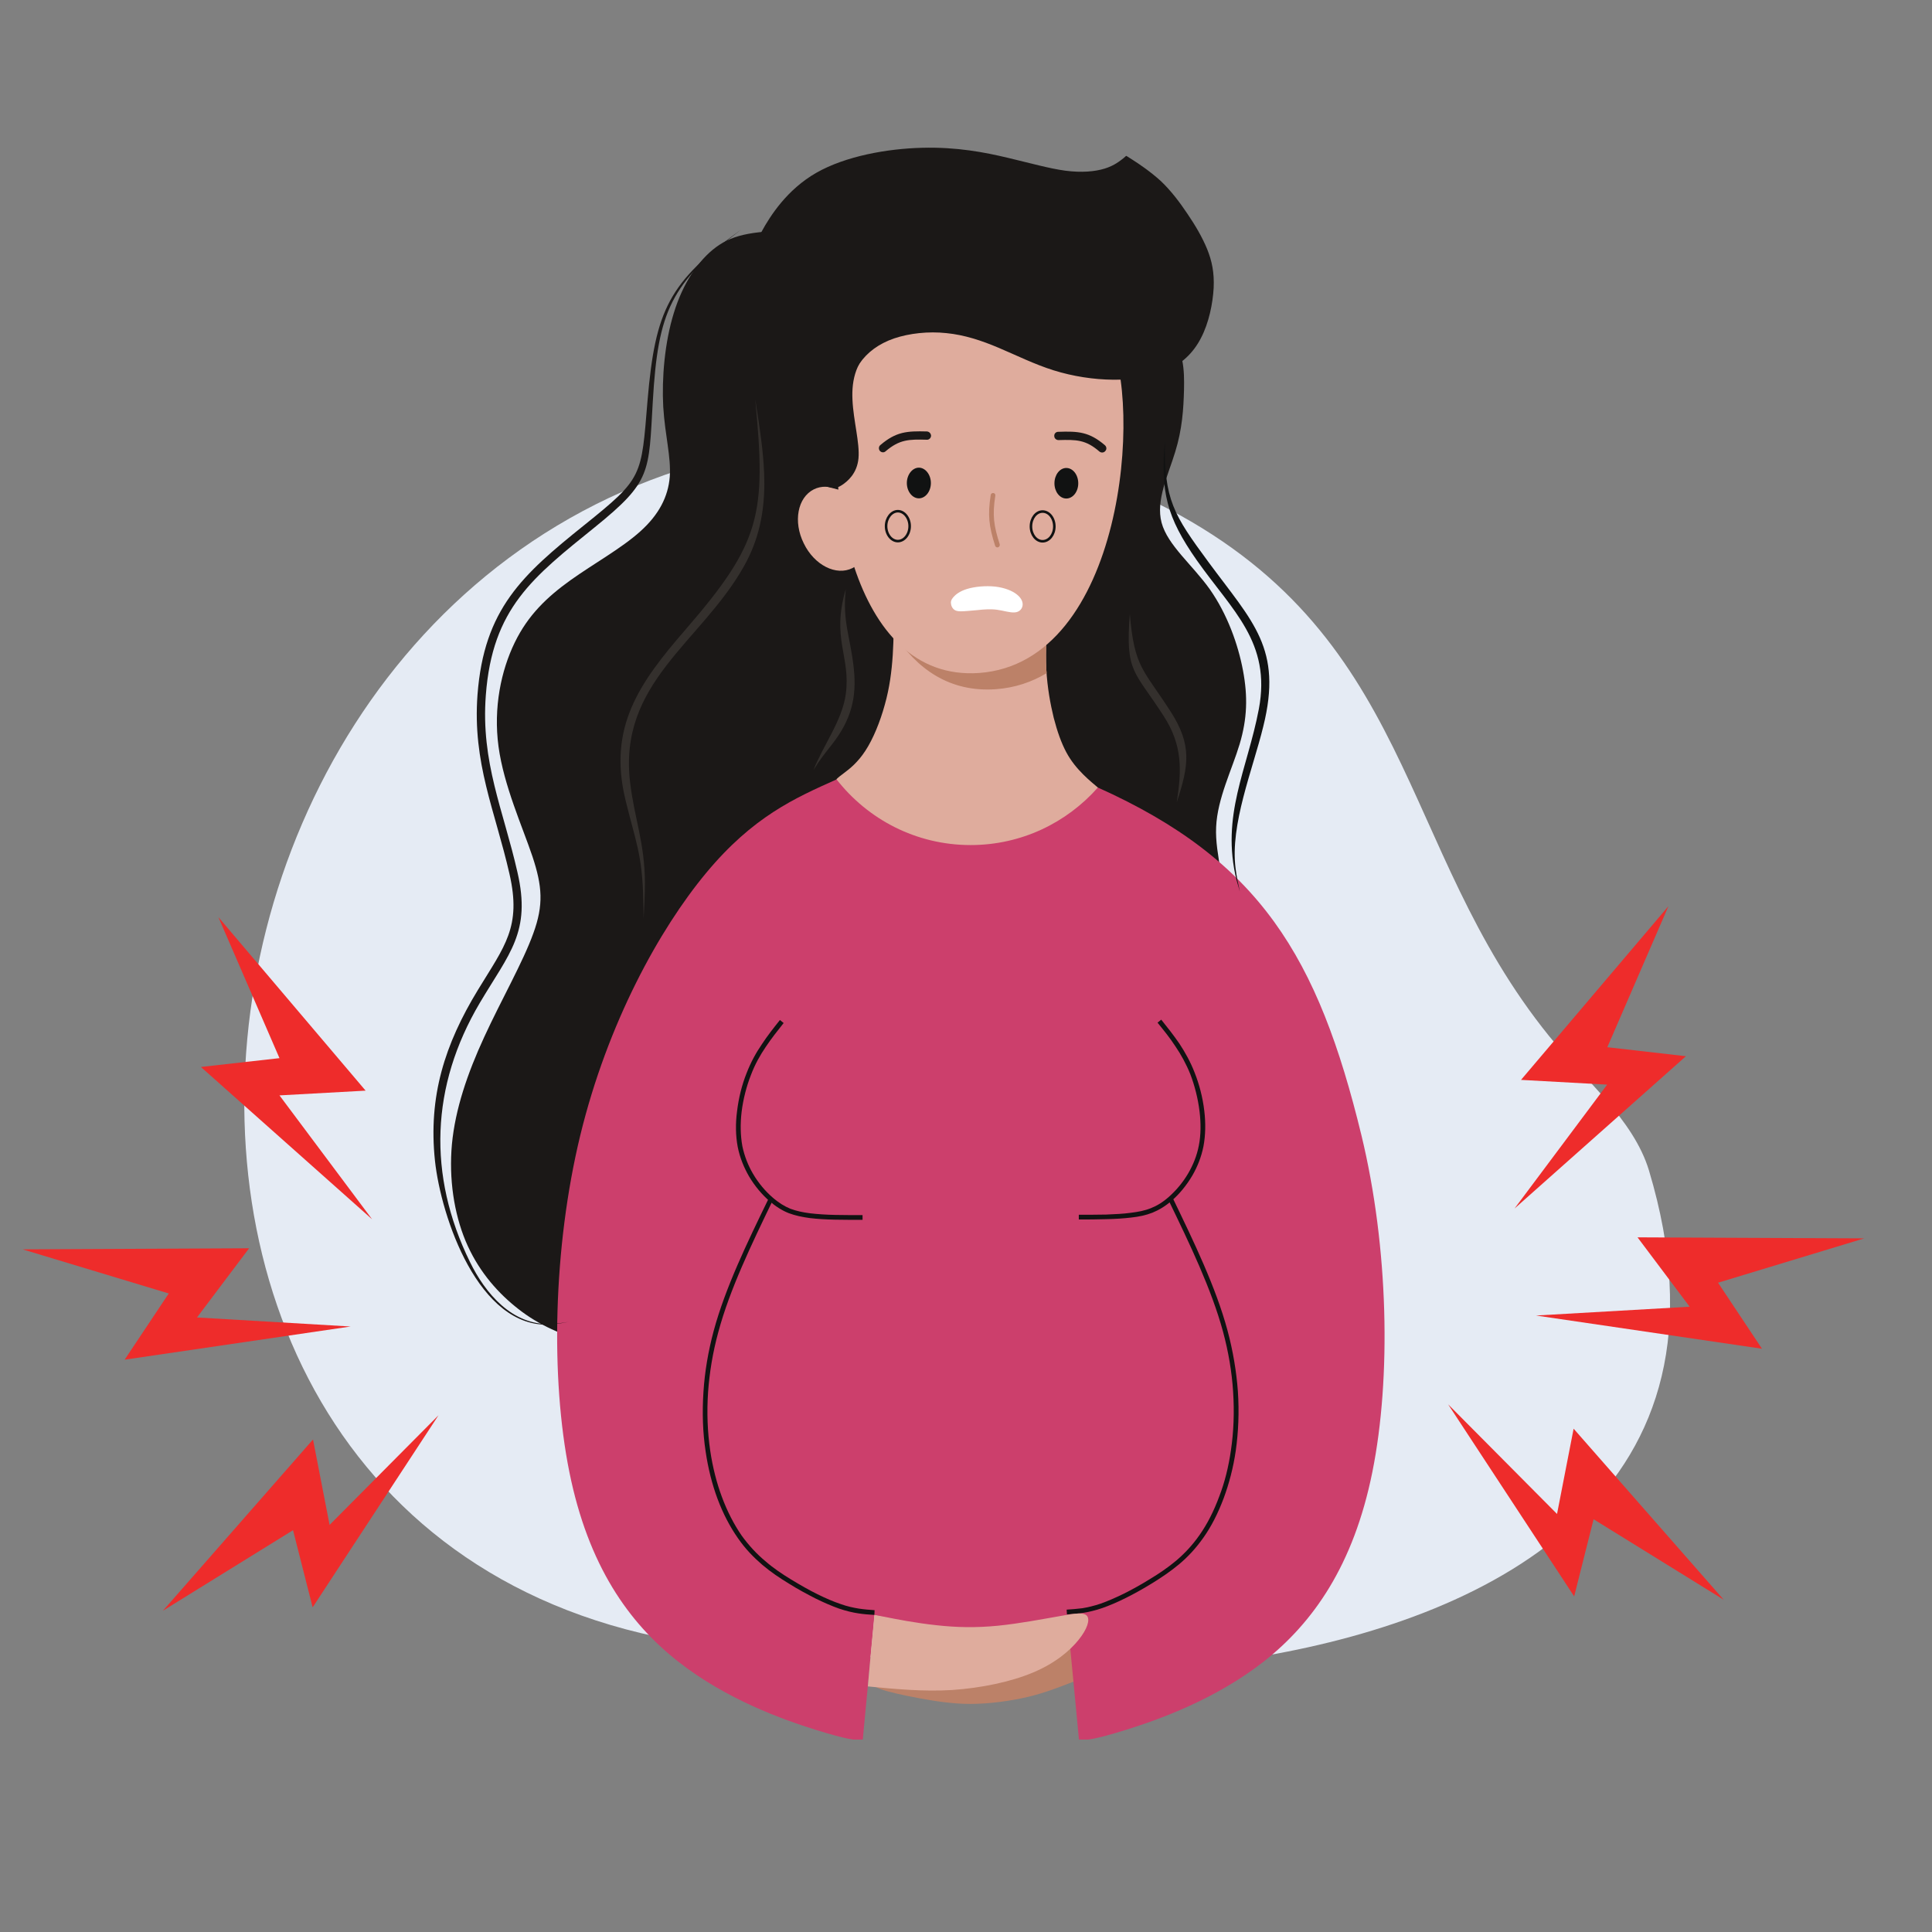 <svg xmlns="http://www.w3.org/2000/svg" xmlns:xlink="http://www.w3.org/1999/xlink" width="57" viewBox="0 0 42.75 42.75" height="57" preserveAspectRatio="xMidYMid meet"><rect x="0" y="0" width="42.75" height="42.75" fill="#808080" stroke="none"/><defs><clipPath id="id1"><path d="M 12 17 L 31 17 L 31 38.492 L 12 38.492 Z M 12 17 " clip-rule="nonzero"></path></clipPath><clipPath id="id2"><path d="M 15 3.242 L 27 3.242 L 27 11 L 15 11 Z M 15 3.242 " clip-rule="nonzero"></path></clipPath><clipPath id="id3"><path d="M 33 27 L 41.25 27 L 41.25 30 L 33 30 Z M 33 27 " clip-rule="nonzero"></path></clipPath></defs><path fill="#e5ebf4" d="M 16.758 36.512 C 0.004 35.496 2.699 10.383 18.91 9.715 C 21.434 9.609 23.742 10.203 25.586 11.125 C 31.355 14 30.883 18.73 34.281 22.93 C 35.031 23.859 36.145 24.762 36.488 25.902 C 38.621 33.008 33.023 35.762 27.996 36.637 C 26.121 36.965 23.992 37.113 22.094 37.074 C 20.199 37.039 33.512 37.527 16.758 36.512 " fill-opacity="1" fill-rule="evenodd"></path><path fill="#bc8168" d="M 23.609 37.266 C 23.445 37.328 23.137 37.453 22.75 37.547 C 22.363 37.637 21.898 37.703 21.473 37.703 C 21.051 37.703 20.668 37.637 20.32 37.574 C 19.977 37.508 19.664 37.441 19.484 37.375 C 19.309 37.309 19.262 37.246 19.359 37.16 C 19.457 37.074 19.699 36.969 20.301 36.844 C 20.906 36.715 21.867 36.566 22.465 36.488 C 23.062 36.414 23.301 36.41 23.488 36.391 C 23.676 36.375 23.812 36.344 23.855 36.449 C 23.898 36.551 23.848 36.793 23.828 36.941 C 23.809 37.086 23.82 37.137 23.812 37.168 C 23.805 37.195 23.777 37.203 23.609 37.266 " fill-opacity="1" fill-rule="evenodd"></path><path fill="#1b1817" d="M 17.754 5.098 C 16.699 5.102 16.242 5.176 15.844 5.469 C 15.449 5.762 15.109 6.273 14.91 6.926 C 14.707 7.578 14.641 8.371 14.676 9.004 C 14.715 9.637 14.852 10.113 14.82 10.551 C 14.785 10.988 14.582 11.387 14.168 11.758 C 13.758 12.129 13.141 12.469 12.621 12.84 C 12.105 13.211 11.684 13.609 11.387 14.223 C 11.09 14.836 10.914 15.656 11.031 16.52 C 11.148 17.383 11.559 18.289 11.781 18.949 C 12 19.609 12.031 20.023 11.801 20.652 C 11.574 21.285 11.09 22.129 10.715 22.945 C 10.34 23.758 10.074 24.543 10 25.316 C 9.93 26.086 10.047 26.844 10.301 27.457 C 10.559 28.074 10.957 28.547 11.391 28.902 C 11.824 29.258 12.293 29.496 13.082 29.734 C 13.867 29.973 14.973 30.207 17.301 29.676 C 19.629 29.141 23.188 27.836 25.078 26.125 C 26.969 24.41 27.188 22.293 27.164 20.918 C 27.145 19.547 26.879 18.926 26.91 18.297 C 26.938 17.668 27.262 17.027 27.43 16.465 C 27.598 15.902 27.613 15.414 27.504 14.836 C 27.395 14.254 27.156 13.59 26.77 13.039 C 26.379 12.492 25.836 12.062 25.703 11.566 C 25.57 11.07 25.852 10.504 26.004 10 C 26.16 9.496 26.188 9.051 26.199 8.621 C 26.207 8.188 26.199 7.766 25.855 7.262 C 25.508 6.758 24.828 6.172 24.148 5.816 C 23.469 5.465 22.793 5.348 21.625 5.254 C 20.461 5.16 18.809 5.094 17.754 5.098 " fill-opacity="1" fill-rule="evenodd"></path><g clip-path="url(#id1)"><path fill="#cc3f6c" d="M 18.508 17.242 C 20.438 17.305 22.363 17.363 24.293 17.426 Z M 18.512 17.246 C 17.586 17.66 16.66 18.07 15.625 19.316 C 14.59 20.562 13.445 22.637 12.84 25.121 C 12.238 27.605 12.18 30.496 12.598 32.57 C 13.016 34.645 13.914 35.906 14.996 36.758 C 16.074 37.609 17.34 38.055 18.051 38.277 C 18.766 38.5 18.926 38.5 19.008 38.5 C 19.09 38.5 19.09 38.5 19.09 38.5 C 19.09 38.5 19.09 38.5 19.133 38.043 C 19.176 37.582 19.266 36.664 19.309 36.203 C 19.352 35.742 19.352 35.742 19.352 35.742 C 19.352 35.742 19.352 35.742 19.609 35.797 C 19.863 35.848 20.375 35.949 20.73 36.004 C 21.086 36.055 21.281 36.055 21.48 36.055 C 21.68 36.055 21.883 36.055 22.234 36.004 C 22.59 35.949 23.102 35.848 23.355 35.797 C 23.613 35.742 23.613 35.742 23.613 35.742 C 23.613 35.742 23.613 35.742 23.656 36.203 C 23.699 36.664 23.789 37.582 23.832 38.043 C 23.875 38.5 23.875 38.5 23.875 38.5 C 23.875 38.5 23.875 38.5 23.957 38.5 C 24.039 38.5 24.199 38.5 24.914 38.277 C 25.625 38.055 26.891 37.609 27.973 36.758 C 29.051 35.906 29.949 34.645 30.367 32.57 C 30.785 30.496 30.727 27.605 30.125 25.121 C 29.168 21.18 27.879 19.035 24.293 17.426 L 18.512 17.246 " fill-opacity="1" fill-rule="evenodd"></path></g><path fill="#dfac9d" d="M 18.676 17.105 C 18.801 17.012 18.98 16.871 19.148 16.613 C 19.32 16.352 19.477 15.965 19.578 15.594 C 19.684 15.219 19.73 14.859 19.754 14.496 C 19.777 14.133 19.777 13.766 19.777 13.582 C 19.777 13.398 19.777 13.398 20.344 13.41 C 20.914 13.418 22.051 13.438 22.617 13.445 C 23.184 13.457 23.184 13.457 23.184 13.457 C 23.184 13.457 23.184 13.457 23.172 13.691 C 23.16 13.926 23.133 14.398 23.152 14.809 C 23.176 15.223 23.242 15.578 23.316 15.883 C 23.395 16.188 23.484 16.438 23.594 16.645 C 23.703 16.848 23.836 17.004 23.969 17.137 C 24.094 17.262 24.223 17.367 24.293 17.426 C 23.602 18.207 22.598 18.699 21.477 18.699 C 20.27 18.699 19.199 18.129 18.508 17.242 C 18.551 17.199 18.602 17.16 18.676 17.105 " fill-opacity="1" fill-rule="evenodd"></path><path fill="#bc8168" d="M 19.773 14.004 C 19.777 13.828 19.777 13.68 19.777 13.582 C 19.777 13.398 19.777 13.398 20.344 13.41 C 20.914 13.418 22.051 13.438 22.617 13.445 C 23.184 13.457 23.184 13.457 23.184 13.457 C 23.184 13.457 23.184 13.457 23.172 13.691 C 23.16 13.926 23.133 14.398 23.152 14.809 C 23.156 14.84 23.156 14.867 23.16 14.895 C 22.828 15.094 22.457 15.219 22.039 15.25 C 21.02 15.324 20.281 14.809 19.773 14.004 " fill-opacity="1" fill-rule="evenodd"></path><path fill="#dfac9d" d="M 18.008 10.828 C 17.648 11.008 17.547 11.543 17.785 12.023 C 18.02 12.508 18.504 12.75 18.863 12.57 C 18.879 12.562 18.891 12.555 18.902 12.547 C 19.363 13.941 20.238 14.992 21.668 14.891 C 24.867 14.656 25.301 8.922 24.527 7.422 C 24.047 6.492 22.641 6.016 21.688 6.016 C 20.652 6.016 19.602 5.852 19.031 6.867 C 18.59 7.648 18.379 9.258 18.547 10.832 C 18.363 10.754 18.172 10.746 18.008 10.828 " fill-opacity="1" fill-rule="evenodd"></path><g clip-path="url(#id2)"><path fill="#1b1817" d="M 18.734 8.809 C 18.77 8.594 18.852 8.289 19.02 8.043 C 19.188 7.797 19.445 7.605 19.785 7.488 C 20.121 7.375 20.543 7.328 20.941 7.371 C 21.34 7.41 21.719 7.535 22.105 7.699 C 22.492 7.863 22.891 8.062 23.316 8.195 C 23.742 8.328 24.199 8.398 24.629 8.402 C 25.062 8.406 25.469 8.352 25.805 8.203 C 26.141 8.055 26.402 7.816 26.574 7.48 C 26.75 7.145 26.836 6.715 26.855 6.371 C 26.871 6.027 26.816 5.773 26.711 5.512 C 26.605 5.254 26.453 4.992 26.277 4.734 C 26.105 4.477 25.914 4.223 25.688 4.008 C 25.457 3.797 25.195 3.621 25.059 3.535 C 24.926 3.449 24.922 3.449 24.922 3.449 C 24.918 3.449 24.918 3.449 24.855 3.504 C 24.789 3.555 24.66 3.664 24.445 3.73 C 24.23 3.797 23.93 3.824 23.574 3.777 C 23.223 3.73 22.812 3.613 22.301 3.492 C 21.793 3.371 21.176 3.25 20.406 3.27 C 19.637 3.289 18.711 3.453 18.062 3.824 C 17.414 4.195 17.043 4.777 16.855 5.121 C 16.668 5.465 16.664 5.57 16.664 5.621 C 16.66 5.672 16.66 5.672 16.66 5.672 C 16.66 5.672 16.66 5.672 16.426 6.051 C 16.191 6.434 15.719 7.191 15.742 7.98 C 15.762 8.766 16.277 9.582 16.828 10.062 C 17.379 10.543 17.961 10.688 18.547 10.832 C 18.512 10.355 18.477 9.879 18.508 9.617 C 18.539 9.359 18.633 9.316 18.727 9.273 C 18.715 9.148 18.703 9.023 18.734 8.809 " fill-opacity="1" fill-rule="evenodd"></path></g><path fill="#111212" d="M 17.34 22.637 C 17.203 22.809 17.07 22.977 16.945 23.164 C 16.82 23.348 16.707 23.547 16.617 23.785 C 16.52 24.031 16.445 24.316 16.41 24.602 C 16.379 24.863 16.383 25.121 16.426 25.359 C 16.473 25.586 16.555 25.789 16.66 25.969 C 16.785 26.184 16.941 26.363 17.09 26.492 C 17.227 26.613 17.355 26.691 17.488 26.746 C 17.625 26.797 17.77 26.828 17.934 26.848 C 18.102 26.867 18.285 26.879 18.48 26.883 C 18.668 26.887 18.875 26.887 19.086 26.887 L 19.086 26.992 C 18.883 26.992 18.68 26.992 18.477 26.988 C 18.277 26.984 18.09 26.973 17.922 26.953 C 17.75 26.93 17.598 26.898 17.453 26.844 C 17.305 26.785 17.168 26.699 17.023 26.574 C 16.867 26.438 16.703 26.25 16.57 26.023 C 16.461 25.832 16.371 25.617 16.324 25.379 C 16.277 25.133 16.273 24.859 16.309 24.59 C 16.344 24.293 16.418 24 16.52 23.746 C 16.613 23.504 16.73 23.293 16.859 23.105 C 16.984 22.914 17.121 22.742 17.258 22.57 L 17.34 22.637 " fill-opacity="1" fill-rule="nonzero"></path><path fill="#111212" d="M 17.102 26.555 C 16.625 27.543 16.148 28.531 15.895 29.473 C 15.77 29.93 15.699 30.375 15.668 30.801 C 15.637 31.258 15.656 31.695 15.715 32.098 C 15.77 32.469 15.859 32.816 15.973 33.121 C 16.094 33.449 16.246 33.738 16.41 33.977 C 16.574 34.203 16.75 34.391 16.934 34.543 C 17.117 34.703 17.312 34.832 17.504 34.949 C 17.703 35.07 17.902 35.184 18.09 35.277 C 18.273 35.367 18.445 35.441 18.598 35.492 C 18.75 35.547 18.883 35.574 19.004 35.594 C 19.129 35.613 19.242 35.621 19.352 35.629 L 19.348 35.734 C 19.23 35.727 19.117 35.719 18.988 35.699 C 18.863 35.68 18.727 35.648 18.566 35.594 C 18.41 35.539 18.23 35.461 18.047 35.371 C 17.855 35.273 17.652 35.164 17.453 35.039 C 17.254 34.918 17.055 34.785 16.867 34.625 C 16.676 34.461 16.492 34.273 16.328 34.035 C 16.156 33.789 16 33.496 15.875 33.16 C 15.758 32.844 15.668 32.492 15.613 32.113 C 15.551 31.703 15.535 31.262 15.566 30.793 C 15.594 30.359 15.668 29.91 15.793 29.445 C 16.051 28.492 16.531 27.5 17.012 26.512 L 17.051 26.531 L 17.102 26.555 " fill-opacity="1" fill-rule="nonzero"></path><path fill="#111212" d="M 25.613 22.629 C 25.75 22.797 25.887 22.965 26.008 23.152 C 26.133 23.336 26.246 23.539 26.34 23.773 C 26.434 24.02 26.508 24.305 26.543 24.594 C 26.574 24.852 26.574 25.113 26.527 25.348 C 26.484 25.574 26.398 25.781 26.293 25.961 C 26.168 26.176 26.012 26.352 25.863 26.484 C 25.73 26.602 25.602 26.68 25.465 26.734 C 25.328 26.789 25.184 26.816 25.02 26.836 C 24.855 26.859 24.668 26.867 24.477 26.875 C 24.289 26.879 24.078 26.879 23.871 26.879 L 23.871 26.984 C 24.07 26.984 24.273 26.984 24.477 26.977 C 24.676 26.973 24.863 26.961 25.031 26.941 C 25.203 26.922 25.355 26.891 25.504 26.832 C 25.648 26.773 25.789 26.688 25.934 26.562 C 26.09 26.426 26.25 26.238 26.383 26.012 C 26.492 25.824 26.582 25.605 26.629 25.367 C 26.676 25.121 26.68 24.848 26.648 24.582 C 26.613 24.281 26.535 23.988 26.434 23.734 C 26.34 23.492 26.223 23.285 26.098 23.094 C 25.969 22.906 25.832 22.734 25.695 22.562 L 25.613 22.629 " fill-opacity="1" fill-rule="nonzero"></path><path fill="#111212" d="M 25.852 26.543 L 25.852 26.547 C 26.328 27.531 26.805 28.52 27.062 29.465 C 27.184 29.918 27.258 30.363 27.285 30.789 C 27.316 31.25 27.297 31.684 27.238 32.086 C 27.184 32.461 27.098 32.805 26.98 33.109 C 26.859 33.438 26.711 33.727 26.543 33.965 C 26.383 34.195 26.207 34.379 26.023 34.535 C 25.836 34.691 25.645 34.82 25.449 34.938 C 25.25 35.062 25.051 35.172 24.863 35.266 C 24.68 35.355 24.508 35.43 24.355 35.484 C 24.203 35.535 24.07 35.566 23.949 35.586 C 23.824 35.602 23.715 35.609 23.602 35.617 L 23.609 35.723 C 23.723 35.715 23.84 35.707 23.965 35.688 C 24.094 35.668 24.23 35.637 24.391 35.582 C 24.547 35.527 24.723 35.453 24.91 35.359 C 25.098 35.266 25.301 35.152 25.504 35.027 C 25.699 34.906 25.898 34.773 26.09 34.613 C 26.281 34.453 26.461 34.262 26.629 34.023 C 26.801 33.781 26.953 33.484 27.078 33.148 C 27.195 32.832 27.289 32.48 27.344 32.102 C 27.402 31.691 27.422 31.25 27.391 30.785 C 27.359 30.352 27.285 29.898 27.16 29.434 C 26.902 28.48 26.422 27.488 25.945 26.5 L 25.902 26.52 L 25.852 26.543 " fill-opacity="1" fill-rule="nonzero"></path><path fill="#dfac9d" d="M 21.07 37.395 C 21.707 37.352 22.367 37.215 22.859 37.008 C 23.352 36.801 23.676 36.523 23.867 36.285 C 24.059 36.047 24.121 35.844 24.055 35.758 C 23.988 35.672 23.797 35.695 23.441 35.762 C 23.082 35.824 22.555 35.926 22.078 35.973 C 21.598 36.02 21.164 36.012 20.715 35.961 C 20.27 35.914 19.809 35.824 19.578 35.777 C 19.348 35.734 19.348 35.734 19.348 35.734 C 19.348 35.734 19.348 35.734 19.324 35.996 C 19.297 36.262 19.25 36.789 19.203 37.316 C 19.816 37.375 20.43 37.434 21.07 37.395 " fill-opacity="1" fill-rule="evenodd"></path><path fill="#bc8168" d="M 22.023 10.973 C 21.957 11.402 21.988 11.629 22.121 12.043 C 22.129 12.07 22.113 12.102 22.086 12.109 C 22.062 12.121 22.031 12.105 22.02 12.078 C 21.883 11.645 21.852 11.402 21.922 10.953 C 21.926 10.922 21.953 10.906 21.984 10.91 C 22.012 10.914 22.031 10.941 22.023 10.973 " fill-opacity="1" fill-rule="evenodd"></path><path fill="#111212" d="M 20.332 11.027 C 20.477 11.027 20.598 10.875 20.598 10.688 C 20.598 10.504 20.477 10.348 20.332 10.348 C 20.188 10.348 20.066 10.504 20.066 10.688 C 20.066 10.875 20.188 11.027 20.332 11.027 " fill-opacity="1" fill-rule="evenodd"></path><path stroke-linecap="butt" transform="matrix(0.01, 0, 0, -0.01, -4.89, 46.566)" fill="none" stroke-linejoin="miter" d="M 2475.743 3459.294 C 2489.93 3459.294 2501.816 3474.123 2501.816 3492.374 C 2501.816 3510.245 2489.93 3525.454 2475.743 3525.454 C 2461.556 3525.454 2449.67 3510.245 2449.67 3492.374 C 2449.67 3474.123 2461.556 3459.294 2475.743 3459.294 Z M 2475.743 3459.294 " stroke="#111212" stroke-width="5.669" stroke-opacity="1" stroke-miterlimit="10"></path><path fill="#1b1817" d="M 19.48 9.848 C 19.828 9.551 20.07 9.535 20.512 9.547 C 20.562 9.551 20.602 9.594 20.602 9.645 C 20.598 9.695 20.555 9.734 20.508 9.73 C 20.113 9.719 19.906 9.723 19.598 9.984 C 19.562 10.02 19.504 10.016 19.469 9.977 C 19.438 9.938 19.441 9.879 19.48 9.848 " fill-opacity="1" fill-rule="evenodd"></path><path fill="#111212" d="M 23.594 11.031 C 23.742 11.031 23.859 10.879 23.859 10.695 C 23.859 10.508 23.742 10.355 23.594 10.355 C 23.449 10.355 23.332 10.508 23.332 10.695 C 23.332 10.879 23.449 11.031 23.594 11.031 " fill-opacity="1" fill-rule="evenodd"></path><path stroke-linecap="butt" transform="matrix(0.01, 0, 0, -0.01, -4.89, 46.566)" fill="none" stroke-linejoin="miter" d="M 2795.905 3458.914 C 2810.476 3458.914 2821.979 3473.743 2821.979 3491.614 C 2821.979 3509.865 2810.476 3524.694 2795.905 3524.694 C 2781.719 3524.694 2770.216 3509.865 2770.216 3491.614 C 2770.216 3473.743 2781.719 3458.914 2795.905 3458.914 Z M 2795.905 3458.914 " stroke="#111212" stroke-width="5.669" stroke-opacity="1" stroke-miterlimit="10"></path><path fill="#1b1817" d="M 24.449 9.852 C 24.102 9.555 23.859 9.539 23.414 9.555 C 23.363 9.555 23.324 9.598 23.328 9.648 C 23.328 9.699 23.371 9.738 23.422 9.738 C 23.816 9.727 24.023 9.727 24.328 9.992 C 24.367 10.023 24.426 10.02 24.457 9.98 C 24.492 9.945 24.488 9.887 24.449 9.852 " fill-opacity="1" fill-rule="evenodd"></path><path fill="#ffffff" d="M 21.094 13.215 C 21.145 13.156 21.234 13.082 21.402 13.031 C 21.57 12.98 21.812 12.957 22.023 12.98 C 22.23 13.004 22.406 13.074 22.508 13.16 C 22.609 13.242 22.641 13.336 22.625 13.41 C 22.609 13.484 22.547 13.547 22.449 13.551 C 22.348 13.559 22.207 13.512 22.062 13.492 C 21.918 13.473 21.77 13.484 21.629 13.5 C 21.484 13.512 21.348 13.527 21.258 13.527 C 21.172 13.527 21.129 13.508 21.098 13.477 C 21.066 13.445 21.047 13.402 21.043 13.359 C 21.035 13.316 21.043 13.273 21.094 13.215 " fill-opacity="1" fill-rule="evenodd"></path><path fill="#1b1817" d="M 16.395 5.082 C 14.84 6.277 14.562 6.875 14.445 8.879 C 14.352 10.465 14.422 10.645 13.164 11.664 C 11.793 12.773 10.895 13.453 10.75 15.383 C 10.637 16.867 11.137 17.922 11.449 19.297 C 11.758 20.629 11.266 21.094 10.617 22.191 C 9.531 24.027 9.457 26 10.398 27.922 C 10.738 28.621 11.336 29.328 12.184 29.297 C 12.316 29.293 12.449 29.27 12.582 29.25 C 12.449 29.273 12.32 29.301 12.184 29.309 C 10.586 29.406 9.758 26.918 9.625 25.688 C 9.473 24.258 9.844 23.105 10.574 21.906 C 11.168 20.93 11.543 20.512 11.273 19.336 C 10.953 17.934 10.453 16.887 10.566 15.371 C 10.711 13.473 11.559 12.719 12.926 11.621 C 14.234 10.57 14.188 10.555 14.328 8.867 C 14.5 6.855 14.797 6.246 16.395 5.082 " fill-opacity="1" fill-rule="evenodd"></path><path fill="#111212" d="M 25.777 9.742 C 25.75 11.059 25.973 11.395 26.746 12.445 C 27.723 13.77 28.383 14.348 27.953 16.074 C 27.719 17.035 27.215 18.242 27.34 19.215 C 27.367 19.426 27.391 19.52 27.434 19.727 L 27.363 19.48 C 27.008 18.047 27.602 17.027 27.855 15.688 C 28.133 14.211 27.266 13.512 26.48 12.395 C 25.812 11.441 25.676 10.879 25.777 9.742 " fill-opacity="1" fill-rule="evenodd"></path><path fill="#1b1817" d="M 18.629 10.734 C 18.754 10.652 18.965 10.477 18.996 10.141 C 19.027 9.801 18.883 9.305 18.863 8.848 C 18.84 8.387 18.949 7.965 19.355 7.656 C 19.762 7.348 20.473 7.156 20.375 7.016 C 20.277 6.879 19.371 6.793 18.645 7.016 C 17.918 7.242 17.367 7.777 17.121 8.293 C 16.875 8.812 16.934 9.316 17.137 9.621 C 17.344 9.922 17.695 10.02 17.934 10.184 C 18.172 10.344 18.289 10.566 18.371 10.684 C 18.457 10.801 18.5 10.816 18.629 10.734 " fill-opacity="1" fill-rule="evenodd"></path><path fill="#34302d" d="M 18.715 13.035 C 18.637 13.754 18.816 14.086 18.891 14.781 C 18.965 15.445 18.824 15.938 18.418 16.461 C 18.25 16.676 18.148 16.797 18 17.039 C 18.219 16.484 18.633 15.949 18.715 15.359 C 18.828 14.516 18.391 14.145 18.715 13.035 " fill-opacity="1" fill-rule="evenodd"></path><path fill="#34302d" d="M 25 13.59 C 25.102 14.785 25.301 14.805 25.906 15.75 C 26.379 16.488 26.305 16.941 26.039 17.75 C 26.152 17.023 26.16 16.484 25.754 15.852 C 25.102 14.832 24.898 14.895 25 13.59 " fill-opacity="1" fill-rule="evenodd"></path><path fill="#34302d" d="M 16.711 8.832 C 16.91 10.121 17.133 11.34 16.461 12.531 C 15.512 14.219 13.668 15.105 13.945 17.332 C 14.043 18.129 14.266 18.656 14.27 19.527 C 14.27 19.793 14.254 20.062 14.242 20.328 C 14.238 20.191 14.238 20.059 14.234 19.922 C 14.215 18.906 14.062 18.617 13.84 17.699 C 13.449 16.086 14.152 15.105 15.16 13.941 C 16.84 12.004 16.957 11.387 16.711 8.832 " fill-opacity="1" fill-rule="evenodd"></path><path fill="#ee2c2b" d="M 8.234 26.98 L 4.445 23.609 L 6.184 23.414 L 4.832 20.293 L 8.09 24.133 L 6.184 24.238 L 8.234 26.98 " fill-opacity="1" fill-rule="evenodd"></path><path fill="#ee2c2b" d="M 7.758 29.352 L 2.758 30.086 L 3.734 28.621 L 0.5 27.645 L 5.512 27.621 L 4.359 29.152 L 7.758 29.352 " fill-opacity="1" fill-rule="evenodd"></path><path fill="#ee2c2b" d="M 9.703 31.316 L 6.918 35.566 L 6.484 33.859 L 3.605 35.641 L 6.926 31.852 L 7.293 33.742 L 9.703 31.316 " fill-opacity="1" fill-rule="evenodd"></path><path fill="#ee2c2b" d="M 33.512 26.742 L 37.305 23.371 L 35.566 23.172 L 36.918 20.051 L 33.656 23.895 L 35.562 24 L 33.512 26.742 " fill-opacity="1" fill-rule="evenodd"></path><g clip-path="url(#id3)"><path fill="#ee2c2b" d="M 33.988 29.109 L 38.988 29.844 L 38.016 28.383 L 41.25 27.402 L 36.234 27.379 L 37.387 28.914 L 33.988 29.109 " fill-opacity="1" fill-rule="evenodd"></path></g><path fill="#ee2c2b" d="M 32.043 31.074 L 34.832 35.324 L 35.262 33.617 L 38.141 35.398 L 34.82 31.613 L 34.453 33.5 L 32.043 31.074 " fill-opacity="1" fill-rule="evenodd"></path></svg>